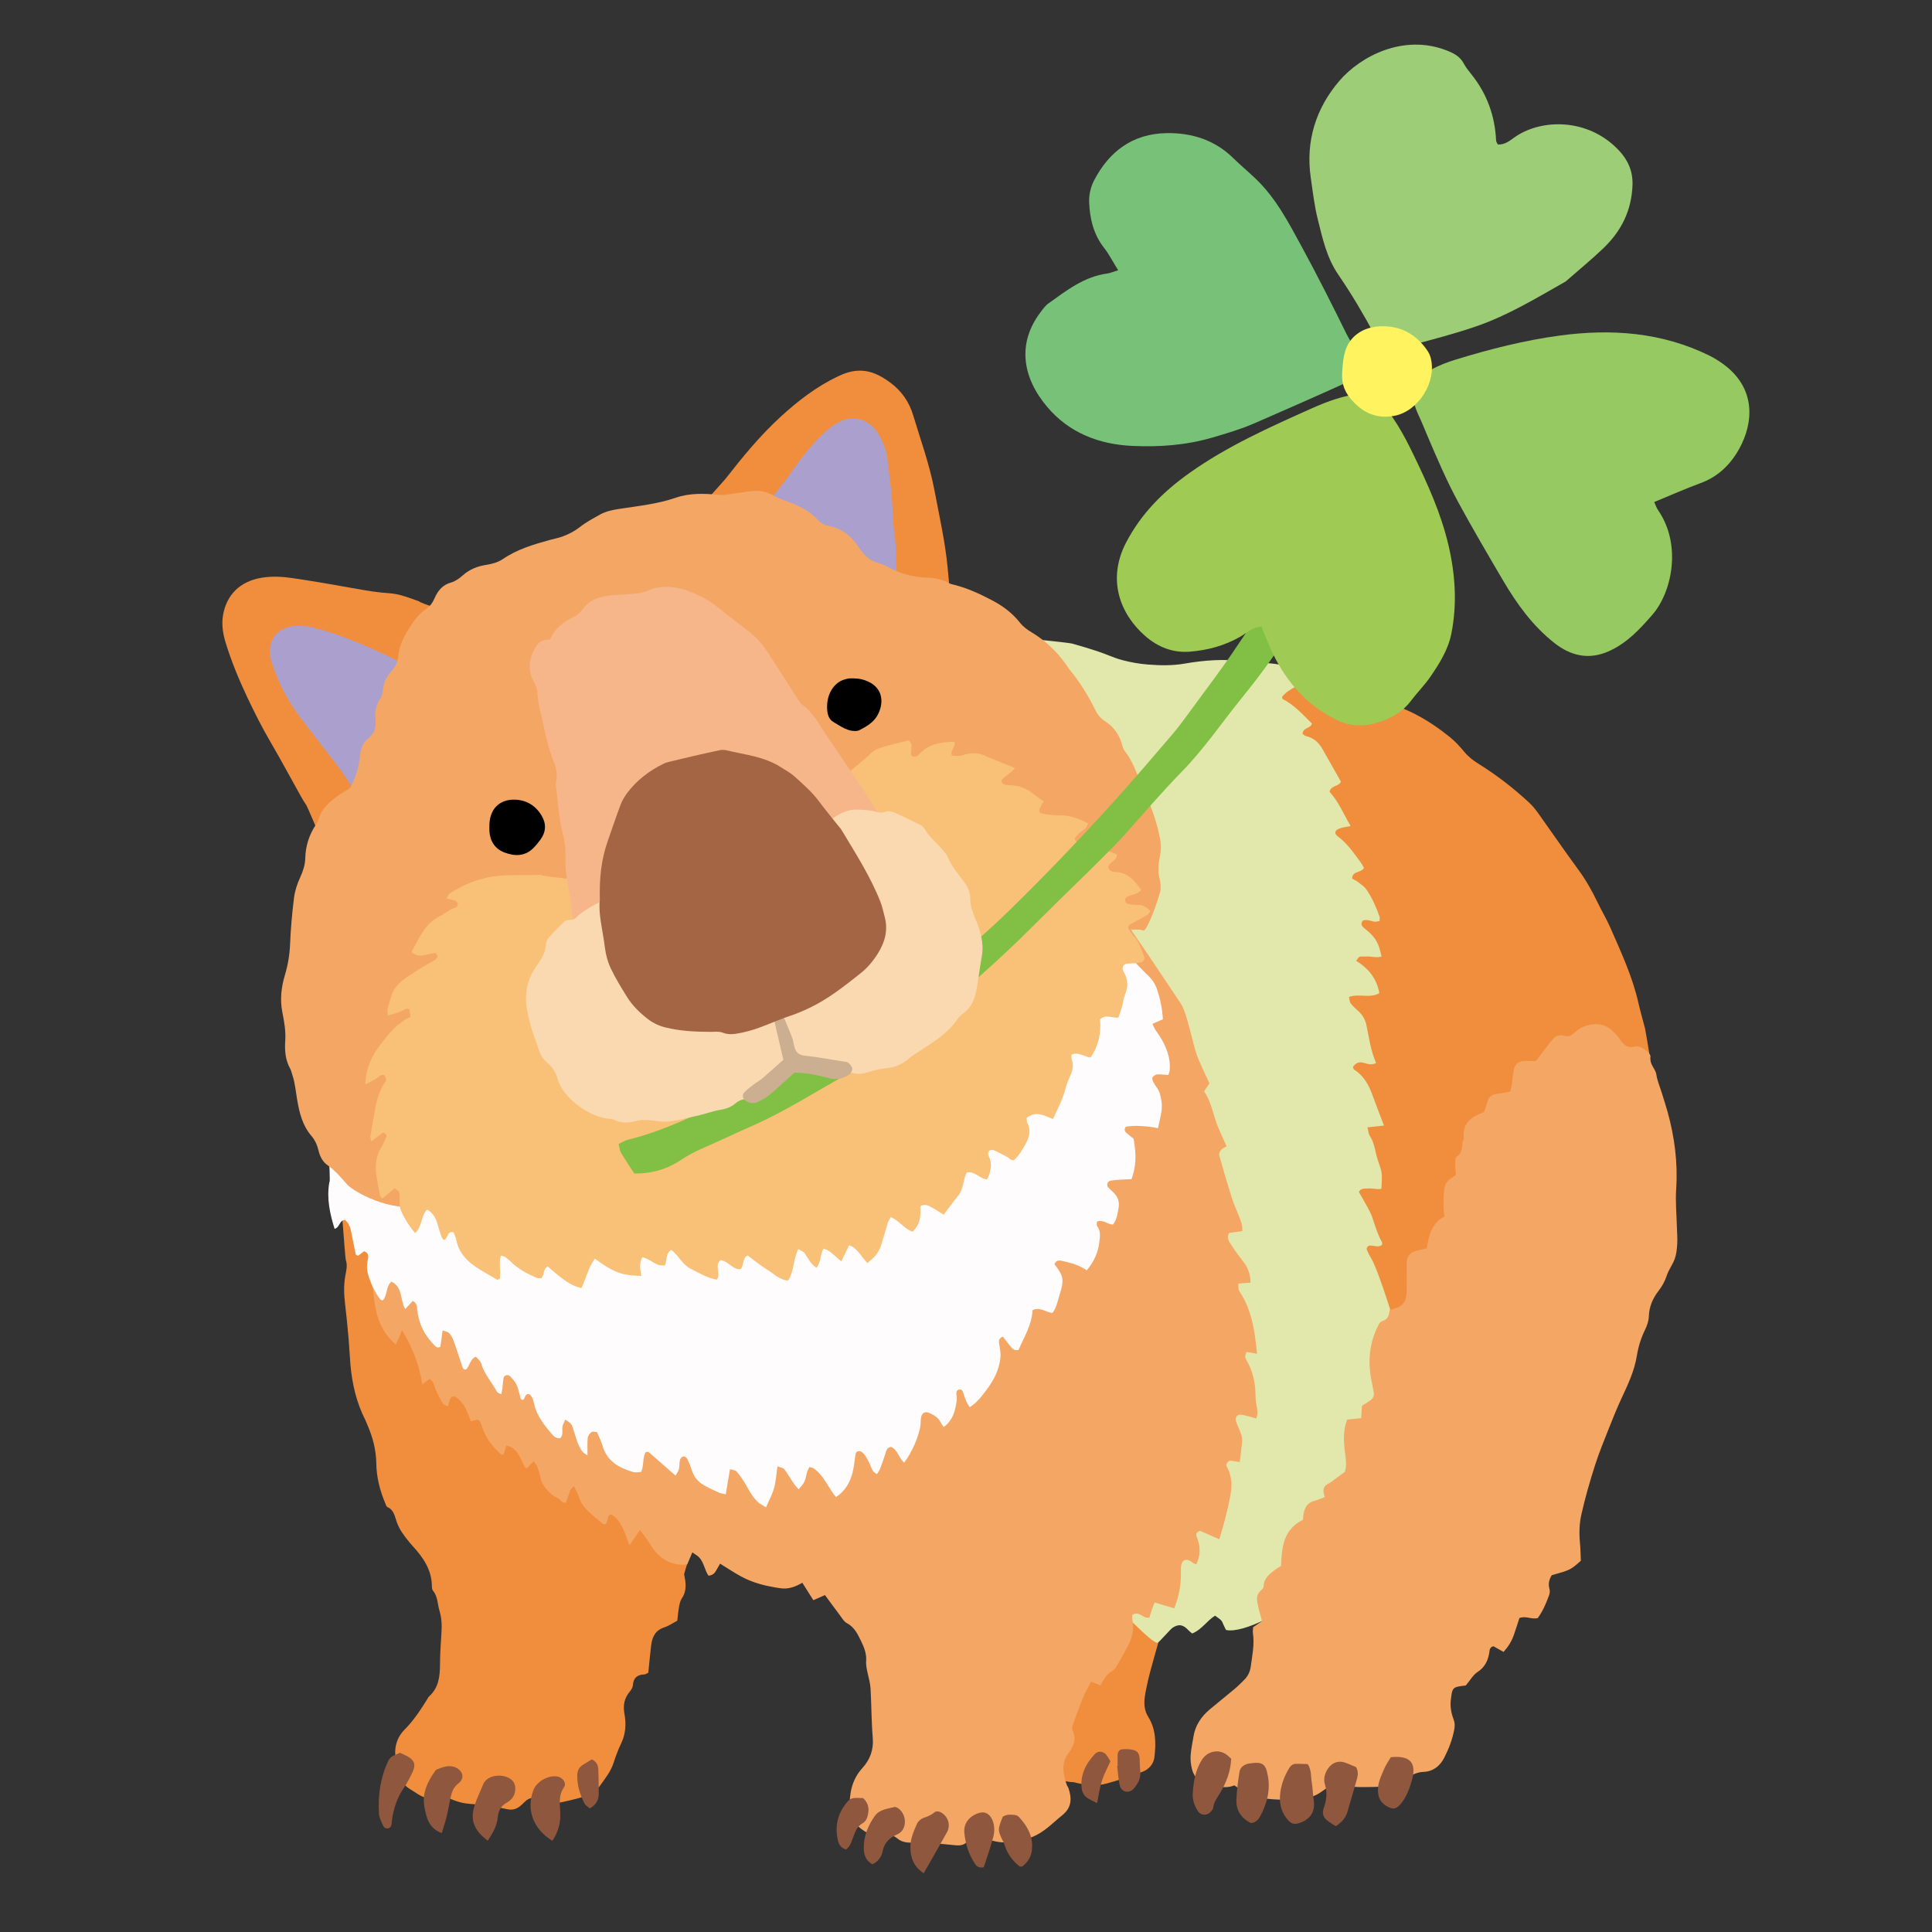<?xml version="1.0" encoding="iso-8859-1"?>
<!-- Generator: Adobe Illustrator 29.1.0, SVG Export Plug-In . SVG Version: 9.03 Build 55587)  -->
<svg version="1.1" id="&#x30EC;&#x30A4;&#x30E4;&#x30FC;_1"
	 xmlns="http://www.w3.org/2000/svg" xmlns:xlink="http://www.w3.org/1999/xlink" x="0px" y="0px" viewBox="0 0 283.46 283.46"
	 style="enable-background:new 0 0 283.46 283.46;" xml:space="preserve">
<rect x="0" y="0" width="283.46" height="283.46" fill="#333333" stroke="none"/>
<g>
	<path style="fill-rule:evenodd;clip-rule:evenodd;fill:#F18E3D;" d="M208.877,200.434c-0.023,0.704-17.505,0.376-18.582,0.523
		c-0.511-2.057-20.684-71.112-20.153-71.45c0.009-0.105,10.627-23.693,9.684-24.602c0.854-1.079,7.245-6.342,8.376-6.805
		c1.079,0.262,7.179,2.592,8.184,2.859c0.591,0.158,1.194,0.316,1.742,0.578c1.343,0.643,2.764,1.007,4.208,1.319
		c3.941,0.852,7.323,2.815,10.418,5.315c0.758,0.615,1.439,1.354,2.061,2.112c0.6,0.729,1.312,1.28,2.1,1.772
		c2.671,1.665,5.153,3.581,7.456,5.721c0.493,0.457,0.922,0.996,1.314,1.541c1.967,2.754,3.878,5.547,5.88,8.274
		c1.103,1.499,2.008,3.091,2.806,4.76c0.608,1.273,1.345,2.487,1.909,3.777c1.573,3.604,3.243,7.173,4.112,11.043
		c0.282,1.255,0.658,2.49,0.971,3.739c0.115,0.459,1.707,10.253,1.8,10.785C242.242,161.644,208.911,199.389,208.877,200.434z"/>
	<path style="fill-rule:evenodd;clip-rule:evenodd;fill:#F18E3D;" d="M49.75,171.645c0.716,0.833,54.301,39.943,56.794,40.306
		c0.113,0.016-6.348,18.955-6.161,19.06c0.23,1.158,0.439,2.338-0.335,3.48c-0.229,0.338-0.333,0.782-0.41,1.193
		c-0.123,0.659-0.176,1.332-0.271,2.105c-0.636,0.332-1.249,0.767-1.934,0.988c-1.327,0.435-1.752,1.446-1.901,2.665
		c-0.164,1.333-0.279,2.673-0.413,3.974c-0.254,0.115-0.42,0.25-0.587,0.254c-1.024,0.032-1.593,0.484-1.673,1.559
		c-0.025,0.337-0.241,0.702-0.468,0.971c-0.812,0.967-0.997,2.033-0.772,3.262c0.268,1.473,0.19,2.925-0.483,4.325
		c-0.45,0.937-0.813,1.921-1.133,2.91c-0.407,1.26-1.243,2.254-1.973,3.302c-0.569,0.816-1.455,1.351-2.416,1.625
		c-1.293,0.368-2.607,0.687-3.93,0.931c-0.928,0.173-1.844-0.047-2.673-0.512c-0.762-0.429-1.409-0.282-2.005,0.306
		c-0.219,0.215-0.445,0.427-0.68,0.625c-0.55,0.464-1.165,0.632-1.888,0.472c-1.863-0.412-3.748-0.667-5.653-0.802
		c-1.43-0.103-2.728-0.683-3.906-1.323c-0.149,0-0.215-0.014-0.271,0.002c-2.496,0.684-2.156,0.615-4.582-0.915
		c-0.747-0.472-1.243-1.191-1.465-2.064c-0.182-0.714-0.371-1.429-0.493-2.155c-0.282-1.676,0.102-3.226,1.292-4.424
		c1.317-1.328,2.325-2.855,3.299-4.421c0.096-0.157,0.177-0.337,0.308-0.457c1.411-1.275,1.579-2.946,1.591-4.704
		c0.008-1.537,0.11-3.074,0.211-4.609c0.074-1.113,0.037-2.18-0.294-3.275c-0.298-0.984-0.238-2.07-0.957-2.931
		c-0.139-0.165-0.147-0.468-0.152-0.707c-0.044-2.369-1.279-4.149-2.802-5.81c-0.581-0.632-1.105-1.322-1.593-2.029
		c-0.31-0.45-0.552-0.961-0.744-1.475c-0.315-0.853-0.406-1.823-1.411-2.251c-0.13-0.058-0.192-0.3-0.261-0.465
		c-0.796-1.886-1.316-3.855-1.343-5.895c-0.03-2.018-0.525-3.887-1.32-5.706c-0.099-0.227-0.179-0.461-0.29-0.681
		c-1.3-2.56-1.94-5.298-2.188-8.139c-0.11-1.282-0.158-2.571-0.272-3.854c-0.152-1.712-0.321-3.423-0.522-5.131
		c-0.159-1.35-0.2-2.683,0.043-4.03c0.138-0.767,0.351-1.545,0.068-2.351C50.638,184.587,49.708,172.021,49.75,171.645z"/>
	<path style="fill-rule:evenodd;clip-rule:evenodd;fill:#F18E3D;" d="M61.54,88.248c-0.192,0.333,16.865,5.341,16.744,5.456
		c-1.489,1.425-26.842,34.645-28.272,36.065c-0.201-0.218-4.864-11.356-5.061-11.632c-0.284-0.4-0.539-0.824-0.779-1.253
		c-1.499-2.68-2.947-5.389-4.496-8.04c-1.244-2.126-2.344-4.316-3.397-6.54c-1.234-2.611-2.331-5.274-3.179-8.031
		c-0.396-1.289-0.607-2.656-0.378-4.01c0.497-2.924,2.432-4.963,5.654-5.496c1.536-0.254,3.08-0.166,4.598,0.06
		c3.145,0.467,6.28,1.007,9.41,1.574c1.574,0.286,3.141,0.538,4.742,0.639C58.596,87.134,59.98,87.694,61.54,88.248z"/>
	<path style="fill-rule:evenodd;clip-rule:evenodd;fill:#F18E3D;" d="M96.859,81.088c0.334-0.532,9.365-10.549,9.579-10.824
		c2.497-3.207,5.075-6.348,8.078-9.102c2.549-2.338,5.275-4.442,8.42-5.941c0.948-0.452,1.919-0.792,2.997-0.833
		c1.839-0.072,3.328,0.741,4.725,1.779c1.631,1.211,2.74,2.816,3.324,4.764c1.093,3.646,2.404,7.237,3.113,10.981
		c0.72,3.799,1.581,7.578,1.946,11.438c0.005,0.057,1.829,19.568,1.79,19.723C140.638,103.103,99.59,80.703,96.859,81.088z"/>
	<path style="fill-rule:evenodd;clip-rule:evenodd;fill:#F18E3D;" d="M173.806,227.13c-0.321,1.594-5.044,17.787-5.367,19.395
		c-0.169,0.841-0.379,1.676-0.487,2.524c-0.126,0.987-0.036,1.968,0.513,2.843c1.149,1.834,1.148,3.858,0.915,5.887
		c-0.116,1.023-0.798,1.816-1.756,2.173c-1.722,0.643-3.468,1.233-5.239,1.719c-1.632,0.447-3.275,0.221-4.821-0.186
		c-2.862-0.068-10.289-2.938-9.929-3.994c0.217-0.638,4.692-28.903,4.973-29.574C153.098,226.743,172.849,226.812,173.806,227.13z"
		/>
	<path style="fill-rule:evenodd;clip-rule:evenodd;fill:#E2E8AB;" d="M189.771,234.72c-0.86,1.407-7.271,4.998-9.889,4.429
		c-0.129-0.261-0.269-0.51-0.377-0.773c-0.263-0.649-0.263-0.648-1.233-1.326c-1.181,0.716-1.924,2.033-3.354,2.614
		c-0.168-0.142-0.365-0.271-0.517-0.44c-0.786-0.876-1.464-1-2.369-0.4c-0.307,0.204-1.839,1.989-2.153,2.178
		c-0.69,0.41-5.95-5.476-6.805-5.758c0.464-1.165-12.139-33.973-12.301-34.81c0.482,0.384-4.048-60.486-4.973-62.29
		c0.276-0.224,2.622-43.392,1.832-44.493c0.58-0.296,9.14,0.631,9.631,0.766c1.303,0.362,2.602,0.749,3.885,1.177
		c1.164,0.388,2.282,0.93,3.464,1.242c1.24,0.329,2.521,0.565,3.8,0.662c1.772,0.134,3.553,0.183,5.335-0.127
		c2.978-0.516,5.975-0.742,8.997-0.309c1.215,0.175,2.456,0.166,3.683,0.27c1.927,0.165,3.721,0.775,5.423,1.671
		c0.094,0.05,0.14,0.189,0.208,0.291c-1.058,1.311-2.887,1.586-3.928,2.917c-0.028,0.037-0.004,0.116-0.004,0.316
		c1.706,0.851,3.007,2.299,4.361,3.637c-0.224,0.765-1.325,0.54-1.378,1.512c0.145,0.093,0.321,0.279,0.53,0.328
		c1.098,0.26,1.848,0.933,2.386,1.892c0.901,1.601,1.811,3.198,2.711,4.787c-0.325,0.756-1.434,0.507-1.67,1.484
		c1.289,1.391,2.036,3.206,3.093,5.022c-0.556,0.113-1.017,0.174-1.458,0.309c-0.266,0.082-0.591,0.22-0.723,0.436
		c-0.169,0.28,0.029,0.578,0.298,0.777c1.411,1.04,2.364,2.48,3.393,3.856c0.18,0.241,0.308,0.521,0.445,0.76
		c-0.375,0.799-1.695,0.377-1.735,1.574c0.268,0.154,0.602,0.306,0.883,0.524c0.432,0.336,0.924,0.657,1.223,1.095
		c0.831,1.22,1.429,2.567,1.918,3.96c0.055,0.162,0.007,0.359,0.007,0.652c-0.303,0.033-0.604,0.146-0.856,0.078
		c-0.538-0.149-1.055-0.309-1.561-0.171c-0.367,0.402-0.263,0.726,0.02,1.015c0.171,0.175,0.382,0.311,0.57,0.469
		c1.261,1.066,1.722,1.892,2.11,3.821c-0.778,0.235-1.561-0.076-2.332-0.006c-0.3,0.028-0.623-0.043-0.899,0.047
		c-0.176,0.059-0.282,0.329-0.485,0.589c1.83,1.124,3.014,2.607,3.393,4.741c-1.386,0.816-2.943,0.01-4.449,0.558
		c0.079,0.319,0.072,0.707,0.255,0.95c0.329,0.438,0.766,0.795,1.171,1.177c0.601,0.565,0.973,1.238,1.141,2.06
		c0.376,1.849,0.635,3.726,1.409,5.509c-0.723,0.367-1.307,0.097-1.884-0.052c-0.71-0.184-1.165,0.11-1.523,0.639
		c0.087,0.178,0.109,0.335,0.198,0.391c1.38,0.862,2.111,2.186,2.65,3.66c0.547,1.492,1.124,2.973,1.715,4.532
		c-0.852,0.092-1.568,0.168-2.43,0.261c0.138,0.507,0.153,0.954,0.365,1.274c0.455,0.69,0.638,1.452,0.817,2.229
		c0.109,0.479,0.223,0.958,0.382,1.42c0.621,1.794,0.628,1.791,0.491,4.09c-0.624,0.159-1.285-0.114-1.931-0.04
		c-0.468,0.052-1.002-0.113-1.389,0.497c0.398,0.692,0.835,1.419,1.235,2.164c0.288,0.537,0.588,1.08,0.773,1.654
		c0.396,1.229,0.779,2.459,1.411,3.595c0.052,0.089-0.003,0.234-0.008,0.36c-0.565,0.459-1.182,0.065-1.773,0.099
		c-0.317,0.019-0.571,0.358-0.445,0.648c0.171,0.393,0.352,0.787,0.58,1.146c1.094,1.72,4.127,11.326,4.342,13.281
		C210.447,201.48,189.58,233.706,189.771,234.72z"/>
	<path style="fill-rule:evenodd;clip-rule:evenodd;fill:#F4A665;" d="M231.941,228.989c-1.513,1.344-1.513,1.344-4.27,2.124
		c-0.372,0.596-0.562,1.252-0.333,2.027c0.079,0.273,0.043,0.624-0.056,0.898c-0.434,1.208-0.938,2.385-1.677,3.373
		c-0.945,0.211-1.781-0.388-2.683-0.01c-0.271,0.835-0.531,1.7-0.836,2.547c-0.317,0.875-0.8,1.656-1.486,2.422
		c-0.53-0.299-1.037-0.586-1.483-0.838c-0.56,0.144-0.552,0.533-0.605,0.895c-0.184,1.204-0.646,2.181-1.742,2.893
		c-0.633,0.412-1.04,1.172-1.674,1.921c0.084-0.035-0.021,0.044-0.135,0.059c-1.85,0.223-1.877,0.257-2.098,2.101
		c-0.12,1,0.062,1.96,0.412,2.878c0.186,0.492,0.19,0.946,0.099,1.44c-0.271,1.467-0.804,2.848-1.474,4.162
		c-0.619,1.214-1.62,2.03-3.045,2.087c-0.845,0.033-1.554,0.351-2.229,0.787c-1.55,0.999-3.259,1.421-5.08,1.425
		c-1.474,0.005-2.948,0.122-4.406-0.27c-1.002-0.268-1.934,0.009-2.775,0.629c-0.445,0.328-0.906,0.658-1.409,0.875
		c-0.614,0.263-1.271,0.553-1.919,0.58c-2.212,0.089-4.436,0.135-6.619-0.323c-0.589-0.124-1.157-0.405-1.698-0.686
		c-0.54-0.283-1.033-0.655-1.626-1.038c-1.583,0.647-3.089-0.049-4.601-0.497c-0.887-0.264-1.388-1.031-1.609-1.89
		c-0.166-0.644-0.24-1.342-0.196-2.006c0.059-0.916,0.27-1.821,0.411-2.734c0.258-1.669,1.141-2.967,2.404-4.028
		c1.225-1.027,2.479-2.022,3.701-3.05c0.47-0.395,0.897-0.841,1.336-1.27c0.55-0.536,0.865-1.202,0.967-1.948
		c0.222-1.642,0.569-3.276,0.316-4.951c-0.036-0.236,0.018-0.487,0.033-0.834c0.407-0.282,0.843-0.581,1.303-0.898
		c-0.219-0.841-0.466-1.658-0.638-2.491c-0.153-0.733-0.196-1.467,0.497-2.022c0.178-0.144,0.367-0.396,0.378-0.605
		c0.064-1.29,1.021-1.898,1.893-2.573c0.188-0.145,0.412-0.246,0.662-0.394c0.105-2.7,0.321-5.359,3.223-6.78
		c0.025-0.291,0.029-0.589,0.082-0.878c0.181-0.982,0.648-1.698,1.706-1.936c0.471-0.107,0.913-0.342,1.414-0.536
		c-0.322-0.838-0.345-1.545,0.573-1.976c0.321-0.15,0.592-0.406,0.884-0.618c0.431-0.316,0.861-0.637,1.468-1.086
		c0.303-0.807,0.173-1.833,0.034-2.866c-0.214-1.588-0.29-3.172,0.313-4.802c0.648-0.066,1.301-0.133,2.061-0.211
		c0.041-0.626,0.078-1.213,0.117-1.827c0.421-0.267,0.848-0.502,1.235-0.788c0.429-0.314,0.597-0.724,0.478-1.289
		c-0.227-1.079-0.463-2.167-0.558-3.263c-0.203-2.313,0.22-4.531,1.314-6.597c0.105-0.198,0.311-0.419,0.511-0.476
		c0.797-0.218,1.007-0.823,1.072-1.6c0.294-0.101,0.568-0.215,0.854-0.288c1.132-0.29,1.583-1.114,1.639-2.178
		c0.054-1.106,0.013-2.217,0.017-3.326c0.002-0.431-0.015-0.862,0.012-1.293c0.052-0.828,0.48-1.378,1.288-1.596
		c0.527-0.143,1.064-0.255,1.653-0.393c0.283-1.89,0.704-3.684,2.603-4.691c-0.052-0.447-0.139-0.864-0.144-1.28
		c-0.009-0.792,0.004-1.588,0.054-2.378c0.058-0.915,0.431-1.656,1.298-2.089c0.16-0.08,0.287-0.227,0.464-0.373
		c-0.046-0.567-0.135-1.106-0.123-1.644c0.008-0.355,0.039-0.892,0.26-1.03c1.031-0.646,0.589-1.801,1.02-2.637
		c0.023-0.046-0.01-0.12-0.014-0.183c-0.149-1.73,0.739-2.765,2.262-3.38c0.225-0.091,0.444-0.196,0.722-0.32
		c0.167-0.511,0.349-1.025,0.501-1.551c0.195-0.67,0.64-1.003,1.319-1.095c0.661-0.088,1.316-0.219,2.014-0.339
		c0.101-0.438,0.203-0.782,0.254-1.136c0.098-0.668,0.125-1.35,0.26-2.011c0.195-0.969,0.717-1.354,1.682-1.354
		c0.547,0.002,1.094,0,1.577,0c0.781-1.022,1.513-2,2.266-2.958c0.485-0.617,1.062-0.997,1.921-0.728
		c0.662,0.209,1.135-0.138,1.627-0.593c1.23-1.135,3.246-1.448,4.604-0.736c0.476,0.248,0.89,0.645,1.271,1.035
		c0.34,0.347,0.58,0.793,0.895,1.17c0.453,0.541,0.973,0.934,1.758,0.727c0.727-0.19,1.335,0.158,1.867,0.581
		c0.271,0.219,0.645,0.633,0.595,0.876c-0.226,1.072,0.732,1.692,0.867,2.629c0.131,0.899,0.513,1.763,0.783,2.643
		c0.29,0.937,0.6,1.868,0.861,2.812c1.023,3.695,1.517,7.438,1.263,11.291c-0.129,1.949,0.066,3.922,0.114,5.884
		c0.02,0.738,0.088,1.479,0.039,2.214c-0.049,0.732-0.115,1.491-0.359,2.172c-0.305,0.857-0.903,1.614-1.181,2.477
		c-0.272,0.844-0.679,1.553-1.21,2.245c-0.833,1.088-1.37,2.296-1.414,3.724c-0.021,0.651-0.248,1.338-0.539,1.931
		c-0.603,1.229-1.002,2.503-1.219,3.849c-0.355,2.211-1.304,4.212-2.238,6.22c-0.648,1.392-1.23,2.817-1.793,4.246
		c-0.744,1.883-1.52,3.757-2.135,5.682c-0.747,2.339-1.424,4.706-1.965,7.099c-0.31,1.357-0.356,2.784-0.219,4.197
		C231.89,227.205,231.896,228.067,231.941,228.989z"/>
	<path style="fill-rule:evenodd;clip-rule:evenodd;fill:#F4A665;" d="M164.122,133.956c0.845,0.796,8.594,12.501,9.16,13.348
		c0.859,1.277,1.751,5.91,2.275,7.364c0.518,1.442,1.232,2.812,1.888,4.278c-0.214,0.319-0.477,0.711-0.785,1.17
		c0.863,1.258,1.2,2.685,1.634,4.092c0.41,1.339,1.078,2.602,1.667,3.979c-0.2,0.121-0.561,0.259-0.798,0.512
		c-0.182,0.193-0.344,0.57-0.28,0.801c0.577,2.071,1.18,4.133,1.826,6.182c0.297,0.936,0.709,1.833,1.069,2.749
		c0.268,0.68,0.545,1.358,0.49,2.195c-0.687,0.098-1.335,0.19-1.936,0.275c-0.424,0.754,0.019,1.279,0.33,1.769
		c0.561,0.879,1.186,1.721,1.826,2.543c0.666,0.856,0.965,1.806,0.99,2.968c-0.605,0.05-1.14,0.092-1.792,0.144
		c0.042,0.417-0.039,0.833,0.128,1.08c1.308,1.932,1.923,4.101,2.27,6.365c0.136,0.896,0.225,1.798,0.352,2.848
		c-0.584-0.099-1.036-0.176-1.564-0.267c-0.061,0.205-0.166,0.425-0.18,0.65c-0.008,0.17,0.073,0.362,0.163,0.516
		c0.963,1.63,1.347,3.401,1.355,5.276c0.001,0.49,0.051,0.989,0.157,1.464c0.136,0.609,0.203,1.196-0.052,1.857
		c-0.707-0.187-1.395-0.417-2.1-0.539c-0.754-0.13-1.108,0.41-0.81,1.157c0.206,0.512,0.446,1.013,0.628,1.535
		c0.118,0.343,0.241,0.72,0.217,1.072c-0.078,1.025-0.23,2.043-0.366,3.168c-0.512-0.079-0.92-0.157-1.334-0.197
		c-0.318-0.032-0.7,0.454-0.606,0.76c0.053,0.17,0.166,0.322,0.24,0.488c0.498,1.105,0.585,2.278,0.401,3.442
		c-0.199,1.269-0.509,2.526-0.818,3.775c-0.25,1.005-0.569,1.993-0.881,3.062c-0.973-0.428-1.922-0.844-2.823-1.239
		c-0.464,0.185-0.663,0.404-0.48,0.873c0.593,1.516,0.564,2.742-0.062,4.036c-0.167-0.066-0.366-0.098-0.5-0.208
		c-1.151-0.94-1.812-0.293-1.764,1.032c0.074,1.931-0.232,3.786-0.98,5.645c-0.932-0.281-1.846-0.557-2.857-0.862
		c-0.154,0.365-0.281,0.619-0.37,0.887c-0.152,0.455-0.282,0.918-0.403,1.322c-0.957,0.244-1.516-1.081-2.514-0.38
		c0,0.221-0.038,0.464,0.005,0.692c0.271,1.397-0.033,2.695-0.686,3.923c-0.519,0.977-1.066,1.94-1.627,2.895
		c-0.151,0.261-0.348,0.55-0.6,0.684c-0.867,0.462-1.287,1.283-1.762,2.136c-0.518-0.209-0.995-0.4-1.382-0.556
		c-0.432,0.854-0.859,1.586-1.18,2.361c-0.561,1.362-1.074,2.743-1.56,4.133c-0.088,0.252-0.013,0.608,0.097,0.871
		c0.399,0.951,0.184,1.801-0.341,2.62c-0.067,0.104-0.113,0.222-0.191,0.315c-1.26,1.53-0.984,3.185-0.39,4.861
		c0.061,0.171,0.196,0.318,0.253,0.491c0.507,1.508,0.479,2.841-0.924,3.965c-1.434,1.147-2.669,2.525-4.455,3.207
		c-1.949,0.742-3.893,1.072-5.94,0.478c-0.707-0.207-1.434-0.355-2.154-0.512c-0.515-0.111-0.982-0.046-1.272,0.475
		c-0.389,0.696-1.037,0.819-1.749,0.759c-1.1-0.092-2.197-0.227-3.3-0.302c-0.981-0.066-1.969-0.137-2.95-0.096
		c-0.895,0.038-1.712-0.033-2.42-0.646c-0.184-0.158-0.413-0.268-0.63-0.384c-0.546-0.295-1.088-0.544-1.748-0.33
		c-0.345,0.113-0.73,0.116-1.098,0.128c-0.241,0.01-0.527,0.022-0.721-0.09c-1.409-0.832-2.669-1.789-2.737-3.64
		c-0.079-2.214,0.29-4.256,1.865-5.989c1.102-1.214,1.659-2.659,1.514-4.398c-0.199-2.387-0.188-4.789-0.32-7.183
		c-0.039-0.73-0.225-1.454-0.391-2.17c-0.152-0.658-0.307-1.291-0.258-1.991c0.07-0.995-0.294-1.944-0.721-2.822
		c-0.501-1.027-0.975-2.081-2.1-2.679c-0.454-0.24-0.752-0.795-1.085-1.234c-0.705-0.928-1.385-1.869-2.138-2.89
		c-0.583,0.257-1.121,0.495-1.705,0.754c-0.518-0.821-1.034-1.641-1.614-2.559c-1.033,0.597-2.055,0.971-3.186,0.809
		c-2.019-0.287-3.993-0.746-5.797-1.73c-1.019-0.555-1.988-1.206-3.085-1.879c-0.177,0.308-0.354,0.595-0.512,0.893
		c-0.239,0.452-0.535,0.823-1.195,0.867c-0.621-0.907-0.667-2.202-1.653-2.934c-0.189-0.14-0.39-0.266-0.71-0.483
		c-0.273,0.641-0.503,1.18-0.744,1.744c-1.644,0.281-3.43-0.379-4.656-1.831c-0.511-0.607-0.907-1.312-1.365-1.967
		c-0.271-0.387-0.561-0.76-0.909-1.23c-0.534,0.768-0.977,1.407-1.561,2.25c-0.41-1.065-0.653-1.94-1.07-2.717
		c-0.393-0.734-0.856-1.485-1.628-1.813c-0.515,0.142-0.412,0.498-0.494,0.772c-0.066,0.224-0.184,0.433-0.268,0.625
		c-0.193,0-0.345,0.048-0.412-0.008c-0.756-0.628-1.535-1.236-2.231-1.927c-0.561-0.557-1.059-1.177-1.286-1.988
		c-0.142-0.516-0.45-0.985-0.753-1.627c-0.249,0.27-0.455,0.401-0.529,0.584c-0.241,0.618-0.435,1.257-0.634,1.842
		c-0.65,0.07-0.799-0.452-1.159-0.638c-0.328-0.169-0.667-0.34-0.94-0.581c-0.747-0.654-1.404-1.376-1.623-2.401
		c-0.117-0.539-0.27-1.074-0.46-1.593c-0.1-0.271-0.311-0.501-0.552-0.873c-0.395,0.405-0.712,0.731-1.034,1.061
		c-0.1-0.074-0.221-0.12-0.265-0.202c-0.311-0.601-0.574-1.23-0.918-1.81c-0.38-0.64-0.867-1.188-1.802-1.336
		c-0.151,0.467-0.291,0.902-0.429,1.327c-0.114,0-0.273,0.05-0.334-0.007c-1.261-1.19-2.347-2.5-2.829-4.217
		c-0.066-0.232-0.189-0.451-0.313-0.66c-0.059-0.099-0.18-0.161-0.304-0.268c-0.317,0.079-0.656,0.165-1.006,0.252
		c-0.209-0.552-0.384-1.075-0.606-1.577c-0.327-0.743-0.803-1.383-1.449-1.887c-0.415-0.323-0.822-0.221-1.015,0.277
		c-0.107,0.28-0.163,0.582-0.279,1.016c-0.316-0.182-0.647-0.263-0.774-0.468c-0.38-0.621-0.708-1.28-1.005-1.948
		c-0.241-0.546-0.25-1.209-0.916-1.641c-0.165,0.124-0.346,0.26-0.525,0.397c-0.139,0.106-0.279,0.214-0.542,0.417
		c-0.456-2.954-1.521-5.586-3.062-8.072c-2.351-2.46-0.078-13.946,0.623-14.321c0.612,1.393,40.022,13.359,40.473,13.17
		c0.741,0.601,46.189-23.491,45.811-25.125C146.787,168.649,163.876,134.952,164.122,133.956z"/>
	<path style="fill-rule:evenodd;clip-rule:evenodd;fill:#ABA0CD;" d="M71.734,103.597c-0.103,0.288-14.996,18.895-15.18,19.106
		c-0.241-0.246-6.336-9.433-6.512-9.658c-1.466-1.894-2.924-3.795-4.384-5.693c-0.525-0.682-1.059-1.354-1.579-2.042
		c-1.83-2.42-3.219-5.067-4.17-7.954c-0.297-0.901-0.42-1.794-0.214-2.702c0.294-1.285,1.067-2.13,2.358-2.572
		c1.488-0.51,2.942-0.249,4.352,0.117c3.577,0.927,6.955,2.405,10.304,3.951C56.813,96.199,71.561,103.443,71.734,103.597z"/>
	<path style="fill-rule:evenodd;clip-rule:evenodd;fill:#ABA0CD;" d="M109.161,78.471c0.333-0.691,6.06-7.927,6.363-8.367
		c1.468-2.127,3-4.213,4.813-6.054c0.809-0.821,1.75-1.57,2.758-2.123c2.088-1.145,4.509-0.379,5.74,1.678
		c0.699,1.17,1.211,2.43,1.368,3.781c0.311,2.679,0.72,5.348,0.778,8.058c0.03,1.407,0.271,2.809,0.4,4.214
		c0.051,0.55,0.072,1.104,0.074,1.656c0.002,0.229,0.282,8.856,0.214,9.195C130.628,90.126,110.166,78.94,109.161,78.471z"/>
	<path style="fill-rule:evenodd;clip-rule:evenodd;fill:#F4A665;" d="M58.332,179.251c0.927,5.884,3.042,11.618-0.277,18.003
		c-3.532-3.091-3.006-6.936-3.621-10.299C53.836,183.688,56.178,181.547,58.332,179.251z"/>
	<path style="fill-rule:evenodd;clip-rule:evenodd;fill:#FFFCFD;" d="M108.114,153.848c0.19-0.489,44.765-25.057,44.231-26.434
		c0.724-0.45,15.215,14.91,15.787,15.413c0.702,0.615,1.283,1.349,1.591,2.235c0.505,1.45,0.802,2.95,0.896,4.49
		c-0.537,0.231-1.007,0.436-1.52,0.655c0.233,0.768,0.706,1.263,1.058,1.827c0.964,1.541,1.628,3.172,1.452,5.042
		c-0.017,0.175-0.101,0.344-0.188,0.638c-0.404-0.025-0.808-0.041-1.21-0.077c-0.454-0.041-0.859,0.024-1.174,0.52
		c0.076,0.84,0.855,1.4,1.111,2.21c0.262,0.836,0.381,1.694,0.275,2.553c-0.105,0.845-0.33,1.676-0.525,2.607
		c-1.625-0.325-3.181-0.437-4.705-0.226c-0.267,0.349-0.212,0.641,0.029,0.867c0.357,0.331,0.752,0.623,1.097,0.903
		c0.439,2.454,0.365,4.015-0.3,5.938c-0.509,0.021-1.055,0.033-1.6,0.069c-0.491,0.033-0.985,0.061-1.469,0.15
		c-0.48,0.091-0.658,0.647-0.334,1.002c0.246,0.271,0.535,0.507,0.796,0.767c0.612,0.61,0.864,1.373,0.708,2.199
		c-0.158,0.832-0.238,1.711-0.804,2.453c-0.792,0.059-1.411-0.788-2.368-0.408c0,0.186-0.096,0.489,0.016,0.633
		c0.603,0.78,0.412,1.632,0.313,2.482c-0.162,1.407-0.758,2.736-1.835,4.033c-1.096-0.793-2.393-1.131-3.711-1.412
		c-0.491-0.105-0.836,0.029-1.018,0.512c1.312,1.675,1.458,2.284,0.772,4.385c-0.3,0.92-0.425,1.925-1.062,2.748
		c-0.966-0.041-1.794-0.941-2.933-0.395c-0.092,2.172-1.264,3.98-2.055,5.843c-0.692,0.125-0.947-0.255-1.217-0.582
		c-0.377-0.463-0.732-0.944-1.072-1.385c-0.554,0.218-0.622,0.547-0.564,0.946c0.107,0.718,0.274,1.396,0.195,2.171
		c-0.182,1.735-0.928,3.197-1.916,4.53c-0.716,0.966-1.441,1.985-2.58,2.719c-0.197-0.326-0.373-0.564-0.493-0.826
		c-0.152-0.334-0.261-0.688-0.383-1.034c-0.119-0.34-0.165-0.807-0.646-0.743c-0.475,0.061-0.472,0.484-0.425,0.87
		c0.023,0.183,0.075,0.372,0.051,0.55c-0.19,1.533-0.484,3.023-1.916,4.075c-0.165-0.232-0.338-0.408-0.432-0.618
		c-0.323-0.733-0.962-1.096-1.629-1.417c-0.683-0.33-1.184-0.037-1.293,0.751c-0.043,0.304-0.026,0.615-0.056,0.921
		c-0.153,1.551-1.264,4.156-2.412,5.602c-0.193-0.229-0.41-0.416-0.538-0.653c-0.358-0.644-0.662-1.32-1.348-1.661
		c-0.57,0.059-0.699,0.456-0.832,0.886c-0.234,0.759-0.495,1.513-0.775,2.256c-0.104,0.281-0.296,0.529-0.487,0.854
		c-0.75-0.336-0.84-1.061-1.116-1.621c-0.303-0.613-0.583-1.22-1.14-1.649c-0.309-0.236-0.812-0.081-0.876,0.296
		c-0.153,0.906-0.219,1.833-0.44,2.722c-0.366,1.46-1.08,2.726-2.445,3.623c-1.14-1.407-1.762-3.166-3.272-4.215
		c-0.138-0.098-0.336-0.108-0.629-0.195c-0.122,0.268-0.289,0.512-0.347,0.78c-0.321,1.427-0.311,1.429-1.229,2.506
		c-0.268-0.33-0.548-0.624-0.773-0.958c-0.448-0.66-0.826-1.374-1.319-1.999c-0.178-0.227-0.599-0.264-1.008-0.429
		c-0.174,1.159-0.231,2.203-0.503,3.187c-0.258,0.931-0.741,1.797-1.18,2.816c-0.455-0.283-0.842-0.449-1.139-0.718
		c-0.738-0.667-1.233-1.513-1.704-2.387c-0.406-0.75-0.906-1.46-1.444-2.12c-0.182-0.226-0.616-0.242-1-0.378
		c-0.215,1.277-0.408,2.421-0.622,3.697c-0.396-0.095-0.742-0.127-1.04-0.263c-0.781-0.355-1.568-0.712-2.3-1.152
		c-0.814-0.489-1.36-1.223-1.647-2.151c-0.163-0.526-0.388-1.035-0.615-1.537c-0.134-0.295-0.398-0.534-0.726-0.409
		c-0.184,0.069-0.364,0.34-0.408,0.549c-0.089,0.417-0.033,0.868-0.136,1.279c-0.08,0.318-0.307,0.599-0.497,0.945
		c-1.38-1.215-2.659-2.345-3.95-3.461c-0.065-0.057-0.233,0.006-0.437,0.02c-0.473,0.841-0.231,1.885-0.643,2.893
		c-0.362,0.014-0.802,0.134-1.174,0.025c-2.083-0.607-3.862-1.585-4.515-3.889c-0.182-0.645-0.499-1.25-0.792-1.969
		c-0.244-0.012-0.615-0.145-0.804-0.013c-0.269,0.188-0.537,0.554-0.567,0.869c-0.082,0.781-0.027,1.576-0.027,2.573
		c-0.35-0.263-0.623-0.387-0.775-0.597c-0.74-1.018-0.969-2.248-1.362-3.41c-0.216-0.639-0.218-0.638-1.116-1.264
		c-0.147,0.331-0.333,0.628-0.408,0.95c-0.135,0.574,0.179,1.235-0.337,1.773c-0.553,0.089-0.945-0.237-1.247-0.6
		c-1.102-1.322-2.196-2.651-2.587-4.402c-0.12-0.529-0.236-1.096-0.715-1.439c-0.74-0.181-0.522,0.73-0.995,0.848
		c-0.094-0.075-0.236-0.127-0.262-0.214c-0.272-0.938-0.391-1.936-1.059-2.719c-0.158-0.184-0.31-0.379-0.489-0.543
		c-0.368-0.34-0.902-0.179-0.983,0.314c-0.082,0.483-0.096,0.978-0.155,1.467c-0.027,0.237-0.09,0.472-0.165,0.844
		c-0.264-0.138-0.545-0.188-0.626-0.343c-0.748-1.407-1.877-2.596-2.322-4.182c-0.104-0.37-0.509-0.657-0.776-0.984
		c-0.903,0.367-0.861,1.377-1.472,1.884c-0.424,0.04-0.474-0.292-0.566-0.566c-0.41-1.221-0.794-2.451-1.233-3.663
		c-0.145-0.397-0.366-0.802-0.656-1.103c-0.211-0.219-0.595-0.27-0.954-0.417c-0.122,0.909-0.228,1.686-0.326,2.405
		c-0.446,0.259-0.67-0.015-0.873-0.214c-1.454-1.429-2.311-3.16-2.524-5.192c-0.052-0.495-0.038-0.992-0.653-1.31
		c-0.333,0.355-0.69,0.735-1.119,1.193c-0.784-1.36-0.325-3.228-2.012-4.021c-0.871,0.727-0.538,2.013-1.292,2.76
		c-0.147-0.065-0.301-0.082-0.36-0.166c-0.809-1.101-1.389-2.316-1.772-3.625c-0.23-0.785-0.203-1.577-0.018-2.369
		c0.11-0.477-0.019-0.839-0.57-1.073c-0.289,0.22-0.609,0.463-0.916,0.695c-0.154-0.121-0.306-0.178-0.324-0.262
		c-0.25-1.2-0.472-2.409-0.727-3.608c-0.063-0.293-0.197-0.581-0.346-0.845c-0.116-0.21-0.305-0.381-0.456-0.561
		c-0.889-0.004-0.764,1.087-1.564,1.304c-0.671-2.202-1.2-4.405-0.765-6.864c0.305,0.071-0.661-11.323-0.411-11.21
		C48.134,162.32,106.908,154.06,108.114,153.848z"/>
	<g>
		<path style="fill-rule:evenodd;clip-rule:evenodd;fill:#8E573E;" d="M180.636,258.035c-0.07,1.856-0.723,3.491-1.622,5.03
			c-0.401,0.685-0.914,1.286-1.006,2.129c-0.028,0.264-0.276,0.54-0.49,0.739c-0.534,0.495-1.363,0.401-1.757-0.203
			c-0.514-0.783-0.821-1.666-0.763-2.599c0.106-1.714,0.379-3.388,1.318-4.897c0.757-1.215,2.244-1.652,3.475-0.908
			C180.098,257.51,180.346,257.788,180.636,258.035z"/>
		<path style="fill-rule:evenodd;clip-rule:evenodd;fill:#8E573E;" d="M195.981,267.94c-0.485-0.323-0.915-0.559-1.282-0.868
			c-0.56-0.473-0.751-1.04-0.48-1.798c0.393-1.104,0.553-2.228,0.182-3.414c-0.266-0.846-0.039-1.703,0.486-2.441
			c0.583-0.817,1.501-1.139,2.419-0.823c0.572,0.197,1.128,0.457,1.648,0.67c0.335,0.568,0.298,1.134,0.156,1.659
			c-0.447,1.648-0.944,3.283-1.425,4.924C197.433,266.707,196.898,267.344,195.981,267.94z"/>
		<path style="fill-rule:evenodd;clip-rule:evenodd;fill:#8E573E;" d="M191.872,258.825c0.561,0.888,0.441,1.779,0.577,2.609
			c0.149,0.9,0.17,1.824,0.303,2.728c0.291,1.975-0.872,2.989-2.349,3.381c-0.545,0.146-0.957-0.017-1.325-0.395
			c-1.006-1.034-1.366-2.327-1.273-3.706c0.096-1.417,0.574-2.746,1.312-3.975c0.237-0.398,0.541-0.675,1.01-0.683
			C190.726,258.775,191.329,258.811,191.872,258.825z"/>
		<path style="fill-rule:evenodd;clip-rule:evenodd;fill:#8E573E;" d="M183.528,267.485c-1.329-0.684-2.204-1.788-2.126-3.436
			c0.062-1.342,0.232-2.685,0.439-4.014c0.119-0.782,0.709-1.203,1.557-1.317c1.841-0.248,2.302,0.032,2.632,1.892
			c0.367,2.072-0.136,4.027-1.128,5.846C184.653,266.916,184.302,267.404,183.528,267.485z"/>
		<path style="fill-rule:evenodd;clip-rule:evenodd;fill:#8E573E;" d="M204.057,257.818c3.534-0.375,3.665,1.521,3.023,3.646
			c-0.317,1.056-0.709,2.091-1.396,2.992c-0.778,1.02-1.286,1.124-2.314,0.489c-0.816-0.503-1.161-1.209-1.2-2.142
			c-0.051-1.226,0.493-2.273,0.947-3.344C203.354,258.901,203.72,258.396,204.057,257.818z"/>
	</g>
	<g>
		<path style="fill-rule:evenodd;clip-rule:evenodd;fill:#8E573E;" d="M128.001,273.522c-0.906-0.492-1.239-1.264-1.267-2.26
			c-0.053-1.801,0.592-3.35,1.592-4.792c0.701-1.015,1.863-1.068,2.9-1.345c0.218-0.059,0.584,0.178,0.791,0.374
			c1.095,1.04,0.998,3.021-0.335,3.614c-1.24,0.555-1.94,1.252-2.209,2.602C129.328,272.441,128.813,273.154,128.001,273.522z"/>
		<path style="fill-rule:evenodd;clip-rule:evenodd;fill:#8E573E;" d="M135.525,274.841c-1.517-0.999-1.929-2.323-1.955-3.766
			c-0.021-1.24,0.479-2.396,0.978-3.51c0.158-0.354,0.562-0.697,0.932-0.835c0.562-0.211,1.09-0.376,1.571-0.794
			c0.393-0.343,0.942-0.121,1.349,0.207c0.784,0.631,1.053,1.742,0.556,2.647C137.87,270.768,136.733,272.718,135.525,274.841z"/>
		<path style="fill-rule:evenodd;clip-rule:evenodd;fill:#8E573E;" d="M144.336,273.961c-0.581,0.115-0.974-0.049-1.233-0.426
			c-0.961-1.4-1.464-2.999-1.618-4.655c-0.141-1.536,0.967-2.585,2.301-2.922c0.774-0.195,1.412,0.214,1.766,0.971
			c0.388,0.827,0.398,1.717,0.192,2.534C145.354,271.002,144.804,272.498,144.336,273.961z"/>
		<path style="fill-rule:evenodd;clip-rule:evenodd;fill:#8E573E;" d="M149.621,273.857c-1.002-0.788-1.77-1.77-2.179-3.018
			c-0.057-0.173-0.11-0.351-0.19-0.514c-0.894-1.819-0.895-1.817-0.138-3.758c0.537-0.392,1.159-0.332,1.765-0.278
			c0.219,0.021,0.478,0.142,0.628,0.303c1.288,1.394,2.144,2.971,1.88,4.947c-0.126,0.941-0.614,1.71-1.375,2.285
			C149.932,273.886,149.776,273.847,149.621,273.857z"/>
		<path style="fill-rule:evenodd;clip-rule:evenodd;fill:#8E573E;" d="M126.633,263.814c0.622,0.582,0.896,1.297,0.76,2.147
			c-0.1,0.617-0.266,1.228-0.851,1.559c-0.765,0.433-1.032,1.175-1.323,1.919c-0.262,0.673-0.417,1.413-1.088,1.912
			c-0.686-0.18-1.033-0.659-1.182-1.275c-0.507-2.103-0.063-4.006,1.327-5.661C124.817,263.769,125.12,263.737,126.633,263.814z"/>
	</g>
	<g>
		<path style="fill-rule:evenodd;clip-rule:evenodd;fill:#8E573E;" d="M160.958,264.556c-0.715-0.389-1.25-0.58-1.649-0.929
			c-0.294-0.256-0.531-0.698-0.586-1.088c-0.297-2.047,0.55-3.715,1.892-5.17c0.46-0.499,1.16-0.473,1.641,0.035
			c0.249,0.262,0.408,0.608,0.663,1.005c-0.41,0.916-0.913,1.836-1.233,2.817C161.369,262.199,161.238,263.235,160.958,264.556z"/>
		<path style="fill-rule:evenodd;clip-rule:evenodd;fill:#8E573E;" d="M163.979,259.092c0-0.552-0.013-1.103,0.002-1.653
			c0.011-0.416,0.26-0.743,0.644-0.779c0.535-0.05,1.104-0.043,1.622,0.084c0.697,0.172,0.93,0.593,0.961,1.358
			c0.024,0.611,0.029,1.225,0.09,1.832c0.1,1.001-0.362,1.791-0.962,2.496c-0.643,0.753-1.783,0.533-2.03-0.433
			c-0.24-0.937-0.271-1.927-0.394-2.895C163.935,259.1,163.957,259.096,163.979,259.092z"/>
	</g>
	<g>
		<path style="fill-rule:evenodd;clip-rule:evenodd;fill:#8E573E;" d="M58.684,257.166c0.424,0.2,0.768,0.336,1.086,0.514
			c1.021,0.564,1.268,1.22,0.775,2.275c-0.387,0.829-0.809,1.657-1.325,2.412c-0.958,1.397-1.448,2.938-1.705,4.589
			c-0.076,0.492,0.06,1.258-0.691,1.31c-0.575,0.04-0.685-0.632-0.894-1.043c-0.185-0.371-0.319-0.805-0.34-1.218
			c-0.136-2.665,0.22-5.239,1.396-7.682C57.337,257.595,57.988,257.507,58.684,257.166z"/>
		<path style="fill-rule:evenodd;clip-rule:evenodd;fill:#8E573E;" d="M81.029,270.07c-2.83-1.719-3.871-4.64-2.746-7.479
			c0.506-1.278,2.322-2.242,3.617-1.918c0.699,0.175,1.247,0.979,0.859,1.529c-0.878,1.251-0.59,2.609-0.548,3.931
			c0.038,1.281-0.288,2.42-0.89,3.512C81.234,269.804,81.116,269.945,81.029,270.07z"/>
		<path style="fill-rule:evenodd;clip-rule:evenodd;fill:#8E573E;" d="M71.566,270.065c-2.051-1.534-2.617-3.047-1.934-5.178
			c0.337-1.047,0.837-2.041,1.246-3.064c0.634-1.581,3.237-1.655,4.284-0.597c0.626,0.634,0.594,1.927-0.1,2.699
			c-0.2,0.226-0.459,0.413-0.725,0.559c-0.842,0.459-1.216,1.228-1.299,2.109C72.918,267.871,72.325,268.914,71.566,270.065z"/>
		<path style="fill-rule:evenodd;clip-rule:evenodd;fill:#8E573E;" d="M64.814,268.957c-1.934-0.732-2.237-2.278-2.532-3.777
			c-0.399-2.013,0.413-3.721,1.536-5.314c0.07-0.099,0.157-0.215,0.262-0.253c0.905-0.347,1.816-0.739,2.797-0.28
			c1.086,0.508,1.317,1.602,0.379,2.326c-0.712,0.55-0.969,1.23-1.137,2.018c-0.205,0.96-0.365,1.932-0.596,2.884
			C65.338,267.326,65.079,268.074,64.814,268.957z"/>
		<path style="fill-rule:evenodd;clip-rule:evenodd;fill:#8E573E;" d="M86.818,258.134c0.748,0.332,0.947,0.898,0.967,1.539
			c0.041,1.169,0.076,2.339,0.063,3.509c-0.01,0.918-0.399,1.645-1.318,2.144c-0.275-0.249-0.635-0.435-0.78-0.728
			c-0.639-1.271-1.063-2.607-1.057-4.062c0.004-0.756,0.273-1.299,0.93-1.668C86.045,258.633,86.447,258.363,86.818,258.134z"/>
	</g>
	<path style="fill-rule:evenodd;clip-rule:evenodd;fill:#F4A665;" d="M61.789,176.879c-4.45,1.047-9.876-2.015-10.848-3.09
		c-0.898-0.992-1.73-2.033-2.854-2.805c-0.736-0.504-1.145-1.302-1.345-2.148c-0.188-0.804-0.515-1.552-1.025-2.144
		c-1.357-1.568-1.801-3.459-2.129-5.409c-0.205-1.207-0.305-2.434-0.705-3.602c-0.1-0.292-0.153-0.606-0.3-0.869
		c-0.729-1.29-0.829-2.691-0.732-4.116c0.099-1.43-0.155-2.814-0.428-4.198c-0.368-1.86-0.149-3.686,0.385-5.461
		c0.442-1.48,0.687-2.961,0.752-4.508c0.094-2.269,0.293-4.538,0.575-6.792c0.13-1.02,0.464-2.049,0.897-2.986
		c0.418-0.917,0.73-1.824,0.755-2.823c0.044-1.77,0.55-3.39,1.517-4.871c0.134-0.205,0.315-0.403,0.372-0.63
		c0.449-1.795,1.748-2.885,3.179-3.86c0.505-0.346,1.037-0.652,1.501-0.943c0.878-1.581,1.324-3.236,1.497-4.956
		c0.099-0.988,0.502-1.786,1.234-2.384c0.859-0.7,1.109-1.56,1.009-2.613c-0.107-1.123,0.005-2.191,0.705-3.168
		c0.266-0.375,0.333-0.925,0.394-1.408c0.13-1.02,0.543-1.889,1.247-2.62c0.628-0.655,0.923-1.471,1.007-2.328
		c0.141-1.458,0.782-2.715,1.534-3.899c0.684-1.079,1.416-2.157,2.526-2.896c0.566-0.376,0.961-0.908,1.243-1.562
		c0.472-1.092,1.154-1.979,2.431-2.325c0.623-0.169,1.216-0.607,1.713-1.047c1.006-0.894,2.147-1.343,3.469-1.545
		c0.832-0.128,1.729-0.379,2.412-0.846c2.126-1.455,4.531-2.156,6.96-2.825c0.591-0.163,1.202-0.271,1.774-0.48
		c0.923-0.333,1.778-0.774,2.572-1.397c0.909-0.715,1.951-1.269,2.966-1.836c0.864-0.484,1.818-0.672,2.808-0.824
		c2.782-0.429,5.597-0.712,8.285-1.638c2.085-0.719,4.25-0.631,6.388-0.417c0.579,0.057,1.077-0.037,1.608-0.109
		c1.153-0.157,2.301-0.385,3.459-0.468c0.99-0.073,1.997,0.16,2.84,0.648c0.593,0.342,1.192,0.565,1.821,0.792
		c1.744,0.63,3.436,1.392,4.717,2.79c0.495,0.541,1.102,0.812,1.748,0.937c1.964,0.377,3.298,1.62,4.327,3.187
		c0.715,1.086,1.527,1.882,2.812,2.206c0.588,0.148,1.152,0.439,1.69,0.732c1.713,0.931,3.558,1.35,5.483,1.423
		c1.127,0.042,2.187,0.251,3.184,0.799c0.259,0.144,0.567,0.207,0.86,0.28c1.923,0.48,3.698,1.325,5.443,2.231
		c1.596,0.829,3.01,1.884,4.143,3.322c0.441,0.562,1.067,1.02,1.688,1.391c2.154,1.287,3.887,2.994,5.289,5.057
		c0.069,0.102,0.125,0.215,0.203,0.309c1.548,1.852,2.803,3.892,3.868,6.049c0.337,0.685,0.787,1.223,1.429,1.638
		c1.236,0.796,2.055,1.914,2.455,3.339c0.099,0.352,0.201,0.736,0.418,1.013c1.472,1.877,2.039,4.192,3.02,6.296
		c0.977,2.099,1.739,4.322,2.179,6.63c0.152,0.805,0.159,1.558-0.002,2.363c-0.227,1.139-0.389,2.296-0.072,3.466
		c0.128,0.468,0.149,0.975,0.152,1.465c0.004,0.616-1.731,5.739-2.505,6.178c-0.044-0.476-6.768,0.128-6.805-0.262
		c-0.462-0.494-37.169-1.962-37.426-2.355c-1.377-2.106-40.056,11.776-40.305,13.348c-0.429,0.055-16.736,11.794-16.488,12.039
		C67.037,159.614,61.599,174.598,61.789,176.879z"/>
	<path style="fill-rule:evenodd;clip-rule:evenodd;fill:#F9C178;" d="M79.38,128.36c0.175,0.3,7.9,0.873,8.057,1.147
		c0.637,0,3.835,0.524,4.449,0.524c0.608,0.725,24.548-7.8,23.555-9.16c0.62-0.722,11.608-9.547,12.175-10.181
		c0.414-0.466,0.916-0.763,1.537-0.956c1.405-0.437,2.817-0.796,4.18-1.097c0.819,0.696,0.097,1.497,0.406,2.257
		c0.167,0.037,0.41,0.164,0.608,0.116c0.219-0.054,0.424-0.244,0.587-0.42c1.381-1.476,3.175-1.707,5.101-1.772
		c0.248,0.768-0.679,1.21-0.378,2.033c0.343,0.02,0.749,0.098,1.14,0.052c0.424-0.047,0.828-0.251,1.251-0.316
		c0.799-0.122,1.58-0.092,2.352,0.242c1.456,0.633,2.937,1.211,4.499,1.849c-0.146,0.162-0.309,0.386-0.515,0.56
		c-0.42,0.354-0.887,0.655-1.289,1.029c-0.292,0.267-0.098,0.77,0.299,0.849c0.24,0.047,0.484,0.079,0.729,0.083
		c1.341,0.033,2.522,0.462,3.551,1.338c0.458,0.388,0.972,0.709,1.452,1.054c-1.019,1.601-0.937,1.758,0.92,1.954
		c0.366,0.039,0.737,0.107,1.102,0.085c1.591-0.095,3.016,0.396,4.5,1.19c-0.157,0.28-0.237,0.592-0.439,0.753
		c-0.57,0.452-1.208,0.824-1.544,1.495c0.222,0.587,0.685,0.712,1.165,0.834c1.366,0.35,2.731,0.706,4.091,1.079
		c0.342,0.095,0.661,0.268,0.964,0.394c-0.061,0.748-0.614,0.965-1.023,1.32c-0.423,0.368-0.253,0.986,0.287,1.156
		c0.118,0.038,0.239,0.086,0.357,0.084c1.499-0.013,2.538,0.777,3.386,1.913c0.181,0.242,0.366,0.479,0.55,0.721
		c-0.562,0.738-1.468,0.615-2.105,1.037c-0.134,0.09-0.301,0.296-0.279,0.415c0.041,0.215,0.179,0.537,0.336,0.578
		c0.467,0.12,0.965,0.167,1.449,0.165c0.791-0.005,1.413,0.269,1.942,0.954c-0.183,0.204-0.308,0.431-0.501,0.546
		c-0.632,0.379-1.275,0.741-1.938,1.064c-0.99,0.483-1.046,0.691-0.326,1.595c0.115,0.144,0.215,0.302,0.344,0.433
		c0.81,0.822,1.057,1.931,1.477,2.945c0.184,0.443-0.099,0.875-0.598,0.94c-0.67,0.088-1.35,0.094-2.02,0.175
		c-0.364,0.044-0.596,0.492-0.487,0.85c0.035,0.116,0.076,0.236,0.14,0.339c0.662,1.088,0.674,2.187,0.169,3.352
		c-0.216,0.496-0.24,1.073-0.388,1.604c-0.16,0.583-0.364,1.154-0.553,1.737c-0.963,0.103-1.926-0.55-2.7,0.269
		c0.176,2.108-0.293,4.021-1.389,5.585c-0.901-0.04-1.744-0.9-2.81-0.413c0.014,0.271-0.03,0.528,0.046,0.742
		c0.317,0.884,0.102,1.674-0.284,2.482c-0.289,0.604-0.501,1.252-0.678,1.898c-0.404,1.493-1.108,2.847-1.797,4.321
		c-1.283-0.486-2.526-1.284-3.869-0.139c0.027,0.223-0.004,0.483,0.096,0.678c0.532,1.045,0.334,2.025-0.186,3
		c-0.494,0.924-1.014,1.822-1.773,2.491c-0.499,0.096-0.681-0.304-0.984-0.463c-0.649-0.341-1.297-0.688-1.967-0.98
		c-0.185-0.081-0.527-0.059-0.663,0.064c-0.141,0.128-0.234,0.5-0.149,0.655c0.666,1.216,0.386,2.358-0.165,3.551
		c-1.081-0.055-1.748-1.237-2.989-1.018c-0.568,1.013-0.417,2.355-1.213,3.344c-0.729,0.905-1.412,1.847-2.184,2.86
		c-0.594-0.373-1.085-0.712-1.605-0.998c-0.523-0.286-1.045-0.676-1.807-0.268c0.06,1.305,0.051,2.662-1.148,3.753
		c-1.183-0.395-1.919-1.585-3.171-2.138c-0.169,0.295-0.363,0.527-0.447,0.794c-0.366,1.171-0.673,2.359-1.061,3.521
		c-0.151,0.451-0.412,0.887-0.713,1.259c-0.333,0.413-0.768,0.744-1.209,1.16c-0.942-0.837-1.36-2.135-2.695-2.607
		c-0.398,0.811-0.764,1.552-1.16,2.359c-0.889-0.686-1.534-1.561-2.591-1.871c-0.559,0.879-0.325,1.994-1.052,2.814
		c-0.86-0.534-1.212-1.401-1.74-2.132c-0.182-0.253-0.548-0.372-0.917-0.611c-0.785,1.535-0.577,3.263-1.512,4.617
		c-1.29-0.08-2.104-1.031-3.087-1.613c-0.99-0.584-1.872-1.356-2.826-2.065c-0.854,0.427-0.505,1.485-1.085,2.039
		c-1.175,0.005-1.798-1.229-2.898-1.35c-0.986,0.809,0.135,1.95-0.562,2.864c-1.386-0.237-2.579-0.976-3.828-1.601
		c-1.245-0.621-1.774-1.974-2.844-2.773c-0.895,0.558-0.577,1.503-0.941,2.295c-0.339-0.029-0.712,0.018-1.014-0.107
		c-0.506-0.209-0.961-0.54-1.451-0.797c-0.253-0.133-0.531-0.219-0.827-0.338c-0.546,0.972-0.305,1.878-0.153,2.773
		c-2.221-0.097-3.642-0.098-6.807-2.543c-0.964,1.28-1.292,2.865-1.988,4.311c-1.07-0.2-1.899-0.731-2.688-1.301
		c-0.785-0.567-1.501-1.227-2.265-1.865c-0.71,0.396-0.428,1.188-0.923,1.741c-0.196-0.02-0.514,0.021-0.768-0.088
		c-1.358-0.591-2.654-1.288-3.717-2.351c-0.258-0.257-0.55-0.486-0.848-0.696c-0.137-0.095-0.329-0.107-0.608-0.192
		c-0.373,1.16,0.058,2.333-0.169,3.427c-0.158,0.048-0.309,0.148-0.376,0.107c-1.212-0.72-2.48-1.371-3.603-2.215
		c-1.192-0.896-2.111-2.056-2.395-3.608c-0.076-0.406-0.279-0.789-0.413-1.156c-0.975-0.158-0.756,0.885-1.409,1.168
		c-0.108-0.141-0.29-0.288-0.355-0.475c-0.222-0.639-0.408-1.29-0.599-1.938c-0.251-0.846-0.644-1.584-1.505-2.064
		c-0.933,0.954-0.71,2.493-1.759,3.448c-0.863-1.005-1.555-2.105-2.062-3.264c-0.299-0.687-0.167-1.565-0.222-2.358
		c-0.033-0.452-0.029-0.453-0.716-0.961c-0.58,0.491-1.171,0.992-1.796,1.521c-0.178-0.241-0.346-0.37-0.375-0.523
		c-0.196-1.023-0.392-2.051-0.535-3.084c-0.187-1.378,0-2.69,0.75-3.906c0.287-0.468,0.513-0.982,0.713-1.497
		c0.144-0.366-0.112-0.556-0.486-0.67c-0.499,0.38-1.021,0.781-1.689,1.292c-0.074-0.366-0.18-0.587-0.147-0.785
		c0.217-1.333,0.462-2.662,0.703-3.991c0.254-1.403,0.655-2.752,1.468-3.949c0.067-0.099,0.167-0.229,0.148-0.323
		c-0.045-0.227-0.11-0.48-0.253-0.644c-0.078-0.091-0.371-0.084-0.507-0.011c-0.321,0.174-0.593,0.438-0.91,0.623
		c-0.404,0.231-0.83,0.42-1.398,0.702c0.097-2.296,0.891-4.09,2.16-5.739c1.24-1.615,2.458-3.227,4.477-4.157
		c-0.053-0.385-0.105-0.769-0.154-1.121c-0.238-0.032-0.385-0.1-0.473-0.055c-0.816,0.427-1.669,0.737-2.705,0.965
		c-0.019-0.371-0.096-0.66-0.037-0.918c0.135-0.597,0.352-1.176,0.507-1.768c0.329-1.254,1.132-2.08,2.182-2.82
		c1.354-0.953,2.768-1.779,4.199-2.593c0.15-0.086,0.282-0.229,0.379-0.376c0.059-0.088,0.084-0.263,0.035-0.344
		c-0.084-0.139-0.251-0.339-0.362-0.328c-0.419,0.044-0.83,0.168-1.248,0.256c-0.734,0.158-1.459,0.251-2.188-0.393
		c1.13-1.981,1.922-4.188,4.202-5.3c0.763-0.374,1.395-0.999,2.256-1.222c0.165-0.043,0.373-0.371,0.355-0.547
		c-0.019-0.184-0.257-0.413-0.452-0.495c-0.331-0.141-0.703-0.18-1.222-0.298c0.199-0.326,0.283-0.647,0.487-0.771
		c2.002-1.217,4.067-2.161,6.469-2.478C74.804,128.273,77.114,128.456,79.38,128.36z"/>
	<path style="fill-rule:evenodd;clip-rule:evenodd;fill:#F6B689;" d="M84.559,139.583c-0.121-0.337-0.814-7.569-0.889-7.917
		c-0.428-1.985-0.773-3.985-0.706-6.022c0.039-1.186-0.127-2.329-0.427-3.459c-0.634-2.386-0.664-4.856-1.019-7.281
		c0.49-1.339-0.065-2.554-0.508-3.75c-0.856-2.318-1.22-4.755-1.813-7.135c-0.205-0.826-0.305-1.687-0.365-2.539
		c-0.042-0.586-0.309-1.042-0.561-1.534c-0.942-1.832-0.609-3.574,0.461-5.225c0.432-0.667,1.132-0.905,1.978-0.876
		c0.644-1.605,1.877-2.554,3.372-3.268c0.533-0.253,1.037-0.696,1.389-1.174c1.042-1.418,2.512-1.896,4.147-2.046
		c1.285-0.118,2.577-0.154,3.858-0.286c0.541-0.057,1.09-0.211,1.592-0.422c1.801-0.759,3.619-0.669,5.42-0.103
		c1.769,0.555,3.392,1.411,4.852,2.576c1.537,1.228,3.086,2.439,4.655,3.626c1.201,0.908,2.086,2.072,2.885,3.319
		c1.394,2.17,2.775,4.348,4.173,6.515c0.198,0.308,0.412,0.643,0.701,0.852c1.605,1.154,2.441,2.908,3.517,4.468
		c1.743,2.529,3.43,5.099,5.148,7.645c0.404,0.599,5.915,8.99,6.033,9.772C130.436,125.287,85.931,139.895,84.559,139.583z"/>
	<path style="fill-rule:evenodd;clip-rule:evenodd;" d="M71.801,121.325c-0.063-2.487,1.374-4.072,3.751-4.001
		c1.706,0.051,3.059,0.892,3.926,2.366c0.683,1.157,0.641,2.355-0.163,3.469c-0.322,0.449-0.675,0.882-1.065,1.271
		c-1.269,1.27-2.816,1.202-4.301,0.62c-1.351-0.533-2.073-1.68-2.147-3.169C71.793,121.696,71.801,121.511,71.801,121.325z"/>
	<path style="fill-rule:evenodd;clip-rule:evenodd;" d="M125.283,99.532c0.746-0.001,1.425,0.154,2.127,0.482
		c2.298,1.072,2.237,3.355,1.303,4.981c-0.61,1.062-1.643,1.632-2.689,2.167c-0.055,0.027-0.116,0.046-0.176,0.055
		c-1.408,0.208-2.461-0.65-3.554-1.276c-0.813-0.465-0.953-1.382-0.946-2.281c0.016-2.2,1.293-3.669,2.664-3.993
		c0.179-0.043,0.355-0.113,0.537-0.13C124.791,99.515,125.038,99.532,125.283,99.532z"/>
	<g>
		<path style="fill-rule:evenodd;clip-rule:evenodd;fill:#81C044;" d="M93.062,172.182c-0.675-1.048-1.346-2.035-1.95-3.058
			c-0.192-0.323-0.21-0.747-0.35-1.278c0.47-0.223,0.868-0.503,1.309-0.61c5.954-1.463,11.33-4.284,16.72-7.074
			c0.618-0.318,1.207-0.703,1.848-0.974c5.818-2.44,10.955-6.074,16.302-9.341c2.206-1.349,4.434-2.68,6.537-4.178
			c5.111-3.644,9.978-7.573,14.486-11.974c5.344-5.218,10.502-10.602,15.502-16.141c2.868-3.17,5.643-6.425,8.423-9.673
			c0.968-1.131,1.855-2.335,2.732-3.538c2.268-3.123,4.626-6.177,6.767-9.391c1.927-2.897,3.955-5.725,5.879-8.621
			c0.826-1.242,1.483-2.596,2.25-3.879c2.714-4.542,4.846-9.376,6.956-14.208c1.268-2.905,2.207-5.959,2.404-9.183
			c0.04-0.671,0.283-1.332,0.454-2.093c1.443-0.31,2.795,0.014,4.209-0.048c0.631,1.383,0.25,2.606-0.146,3.822
			c-1.047,3.208-2.182,6.39-3.149,9.624c-1.581,5.287-4.132,10.118-6.804,14.898c-0.918,1.646-1.895,3.258-2.805,4.91
			c-2.401,4.379-5.339,8.405-8.47,12.264c-2.936,3.622-5.548,7.51-8.838,10.846c-1.537,1.558-2.989,3.198-4.458,4.822
			c-1.796,1.983-3.505,4.054-5.37,5.968c-2.774,2.849-5.65,5.59-8.483,8.376c-2.409,2.369-4.768,4.788-7.236,7.094
			c-5.016,4.69-10.227,9.169-15.727,13.278c-2.698,2.017-5.712,3.628-8.66,5.288c-4.157,2.342-8.196,4.899-12.558,6.865
			c-1.718,0.774-3.443,1.535-5.148,2.334c-1.889,0.888-3.895,1.61-5.603,2.767C98.007,171.48,95.836,172.185,93.062,172.182z"/>
		<path style="fill-rule:evenodd;clip-rule:evenodd;fill:#96C961;" d="M206.908,56.503c1.949-1.929,4.21-2.983,6.583-3.716
			c5.045-1.554,10.165-2.86,15.403-3.56c7.535-1.009,14.9-0.485,21.857,2.923c0.71,0.348,1.393,0.772,2.035,1.234
			c4.873,3.528,4.527,8.613,2.387,12.469c-1.276,2.297-3.104,4.095-5.687,5.037c-2.232,0.816-4.406,1.792-6.783,2.768
			c0.182,0.386,0.323,0.835,0.578,1.204c3.535,5.152,1.98,12.087-0.848,15.334c-1.844,2.114-3.689,4.126-6.336,5.326
			c-3.027,1.374-5.684,0.678-8.079-1.214c-3.156-2.495-5.472-5.704-7.512-9.177c-2.215-3.772-4.43-7.54-6.521-11.385
			c-1.762-3.241-3.199-6.624-4.641-10.007c-0.389-0.912-0.747-1.836-1.172-2.73C207.527,59.645,207.141,58.219,206.908,56.503z"/>
		<path style="fill-rule:evenodd;clip-rule:evenodd;fill:#9FCB54;" d="M185.07,91.906c-1.412,0.176-2.204,0.998-3.133,1.529
			c-2.293,1.313-4.811,1.976-7.381,2.178c-2.441,0.192-4.647-0.644-6.561-2.326c-3.654-3.205-5.613-8.262-2.763-13.712
			c2.232-4.262,5.441-7.454,9.325-10.207c5.561-3.939,11.715-6.686,17.874-9.441c2.343-1.048,4.785-1.942,7.403-2.193
			c0.988-0.096,1.703,0.165,2.379,0.883c2.214,2.349,3.753,5.155,5.125,8c2.071,4.29,4.067,8.628,5.168,13.322
			c1.016,4.321,1.3,8.642,0.442,12.999c-0.472,2.385-1.76,4.428-3.112,6.393c-0.843,1.224-1.917,2.283-2.81,3.477
			c-1.259,1.679-2.982,2.614-4.914,3.209c-2.066,0.636-4.09,0.566-6.084-0.424c-4.278-2.124-7.23-5.49-9.283-9.713
			C186.141,94.634,185.663,93.325,185.07,91.906z"/>
		<path style="fill-rule:evenodd;clip-rule:evenodd;fill:#78C178;" d="M164.054,39.653c-0.81-1.302-1.347-2.371-2.07-3.292
			c-1.556-1.979-2.09-4.29-2.185-6.692c-0.044-1.05,0.22-2.228,0.702-3.162c2.219-4.286,5.673-6.883,10.629-6.974
			c3.701-0.067,7.066,0.979,9.798,3.652c1.065,1.04,2.21,1.997,3.288,3.024c3.008,2.864,4.881,6.517,6.826,10.091
			c2.276,4.186,4.422,8.445,6.528,12.719c0.448,0.91,0.981,1.684,1.613,2.459c1.438,1.764,1.112,3.388-0.947,4.333
			c-4.695,2.15-9.43,4.213-14.16,6.282c-2.004,0.873-4.09,1.489-6.194,2.103c-3.888,1.137-7.829,1.416-11.814,1.224
			c-4.861-0.235-9.204-1.928-12.393-5.682c-3.654-4.301-4.491-9.314-1.032-13.897c0.356-0.473,0.711-0.989,1.181-1.324
			c2.664-1.9,5.261-3.951,8.669-4.394C162.869,40.071,163.23,39.905,164.054,39.653z"/>
		<path style="fill-rule:evenodd;clip-rule:evenodd;fill:#9DCD77;" d="M219.754,21.19c1.099,0.098,1.874-0.661,2.663-1.186
			c3.838-2.56,10.559-2.711,15.066,2.022c1.313,1.378,2.101,3.024,2.035,5.093c-0.118,3.713-1.616,6.738-4.218,9.248
			c-1.724,1.659-3.586,3.177-5.385,4.756c-0.075,0.066-0.146,0.143-0.231,0.19c-4.233,2.406-8.413,4.946-13.035,6.547
			c-3.1,1.072-6.284,1.9-9.457,2.748c-0.938,0.249-1.959,0.262-2.944,0.257c-1.164-0.002-1.908-0.499-2.533-1.662
			c-1.64-3.061-3.416-6.065-5.378-8.929c-1.692-2.474-2.288-5.278-2.986-8.059c-0.507-2.016-0.744-4.104-1.042-6.169
			c-0.774-5.361,0.779-10.19,4.194-14.174c3.126-3.648,9.413-6.908,15.689-4.493c1.035,0.4,1.996,0.859,2.56,1.923
			c0.322,0.611,0.776,1.159,1.21,1.705c2.236,2.823,3.377,6.045,3.546,9.63C219.518,20.819,219.664,20.994,219.754,21.19z"/>
		<path style="fill-rule:evenodd;clip-rule:evenodd;fill:#FFF45F;" d="M198.5,58.878c-1.111-1.151-1.681-2.456-1.583-4.068
			c0.107-1.809,0.207-3.674,1.416-5.076c1.221-1.418,3.029-1.935,4.868-1.864c2.649,0.103,4.73,1.376,6.222,3.573
			c0.221,0.323,0.393,0.703,0.491,1.082c0.903,3.46-1.77,7.775-5.282,8.474C202.186,61.484,200.146,60.683,198.5,58.878z"/>
	</g>
	<path style="fill-rule:evenodd;clip-rule:evenodd;fill:#FBD9B0;" d="M90.578,131.863c0.272,1.822,32.526-9.839,31.45-11.67
		c1.082-0.797,2.19-1.391,3.529-1.403c0.674-0.006,1.352,0.056,2.024,0.121c0.816,0.081,1.581,0.518,2.464,0.165
		c0.341-0.137,0.87,0.021,1.252,0.187c1.235,0.537,2.449,1.126,3.655,1.727c0.266,0.131,0.545,0.352,0.683,0.604
		c0.696,1.265,1.886,2.097,2.742,3.217c0.224,0.292,0.539,0.548,0.663,0.877c0.534,1.411,1.533,2.511,2.4,3.695
		c0.564,0.773,0.925,1.566,0.914,2.544c-0.01,0.996,0.337,1.9,0.727,2.827c0.739,1.753,1.322,3.57,0.969,5.544
		c-0.303,1.688-0.492,3.398-0.82,5.081c-0.263,1.35-0.803,2.576-2.019,3.394c-0.3,0.201-0.563,0.491-0.768,0.792
		c-1.345,1.99-3.333,3.217-5.281,4.49c-0.615,0.404-1.266,0.771-1.816,1.25c-0.916,0.797-1.955,1.292-3.143,1.398
		c-1.113,0.099-2.171,0.389-3.228,0.708c-0.671,0.202-1.316,0.174-1.996-0.003c-1.362-0.354-2.712-0.782-4.169-0.528
		c-0.393,0.067-0.832-0.19-1.257-0.235c-0.415-0.045-0.875-0.114-1.25,0.014c-0.695,0.24-1.296,0.236-1.928-0.163
		c-0.74-0.466-1.518-0.409-2.284-0.015c-0.356,0.713-0.728,1.413-1.06,2.133c-0.729,1.581-1.941,2.49-3.676,2.642
		c-0.59,0.054-1.062,0.295-1.487,0.657c-0.63,0.535-1.34,0.782-2.166,0.916c-1.083,0.175-2.127,0.576-3.202,0.824
		c-1.436,0.334-2.873,0.683-4.329,0.887c-0.773,0.108-1.591-0.032-2.38-0.135c-0.858-0.112-1.674-0.145-2.547,0.084
		c-0.996,0.26-2.059,0.352-3.059-0.162c-0.208-0.108-0.462-0.159-0.7-0.173c-2.854-0.156-6.898-3.004-7.665-5.854
		c-0.261-0.971-0.783-1.777-1.575-2.421c-1.013-0.825-1.238-2.109-1.667-3.231c-0.549-1.429-0.948-2.933-1.24-4.438
		c-0.452-2.33,0.005-4.541,1.38-6.494c0.683-0.97,1.342-1.899,1.378-3.152c0.01-0.341,0.192-0.744,0.423-1.004
		c0.734-0.82,1.508-1.609,2.312-2.359c0.195-0.182,0.572-0.239,0.863-0.233c0.493,0.012,0.756-0.244,1.078-0.568
		C85.628,133.529,89.302,131.329,90.578,131.863z"/>
	<path style="fill-rule:evenodd;clip-rule:evenodd;fill:#CBAF90;" d="M114.934,155.491c-0.249-1.225-2.015-8.018-1.846-9.233
		c-0.523-0.872-1.04-2.082-0.523-1.919c0.504,0.157,3.629,7.685,3.753,8.189c0.076,0.297,0.135,0.598,0.196,0.897
		c0.183,0.865,0.59,1.366,1.589,1.467c1.827,0.184,3.635,0.535,5.451,0.821c0.301,0.048,0.66,0.041,0.88,0.207
		c0.276,0.206,0.58,0.554,0.605,0.862c0.023,0.29-0.223,0.725-0.479,0.894c-0.843,0.554-1.772,0.802-2.801,0.535
		c-0.951-0.245-1.91-0.476-2.877-0.636c-0.782-0.13-1.582-0.146-2.31-0.208c-1.245,1.117-2.405,2.208-3.621,3.23
		c-0.51,0.43-1.117,0.756-1.714,1.061c-0.582,0.296-1.188,0.24-1.758-0.107c-0.474-0.288-0.664-0.843-0.304-1.242
		c0.403-0.445,0.903-0.81,1.383-1.179c0.435-0.337,0.928-0.603,1.346-0.959C112.924,157.302,113.915,156.398,114.934,155.491z"/>
	<path style="fill-rule:evenodd;clip-rule:evenodd;fill:#A36544;" d="M88.008,132.045c-0.084-3.335,0.237-6.001,1.137-8.584
		c0.63-1.803,1.236-3.617,1.91-5.402c0.228-0.608,0.575-1.191,0.964-1.714c1.412-1.883,3.248-3.266,5.349-4.299
		c0.403-0.198,0.866-0.283,1.31-0.394c0.959-0.239,1.92-0.466,2.884-0.687c1.348-0.309,2.698-0.622,4.055-0.9
		c0.315-0.065,0.671-0.051,0.985,0.023c2.683,0.644,5.484,0.907,7.892,2.431c0.725,0.458,1.496,0.874,2.124,1.443
		c1.268,1.149,2.563,2.278,3.592,3.672c0.861,1.168,1.793,2.28,2.693,3.417c0.205,0.258,0.437,0.499,0.604,0.779
		c2.029,3.399,4.188,6.73,5.648,10.436c0.288,0.73,0.451,1.511,0.652,2.275c0.507,1.913,0.04,3.659-0.972,5.29
		c-0.701,1.13-1.542,2.154-2.588,2.98c-2.381,1.883-4.757,3.783-7.526,5.087c-0.894,0.42-1.805,0.821-2.742,1.126
		c-2.375,0.772-4.601,1.977-7.072,2.473c-0.969,0.193-1.901,0.409-2.903,0.004c-0.518-0.208-1.17-0.108-1.761-0.109
		c-2.185-0.005-4.354-0.109-6.494-0.62c-0.99-0.234-1.871-0.626-2.666-1.237c-1.215-0.933-2.302-1.997-3.11-3.299
		c-0.834-1.345-1.671-2.7-2.348-4.127c-0.446-0.939-0.742-1.996-0.867-3.028C88.448,136.539,87.748,134.032,88.008,132.045z"/>
</g>
</svg>

